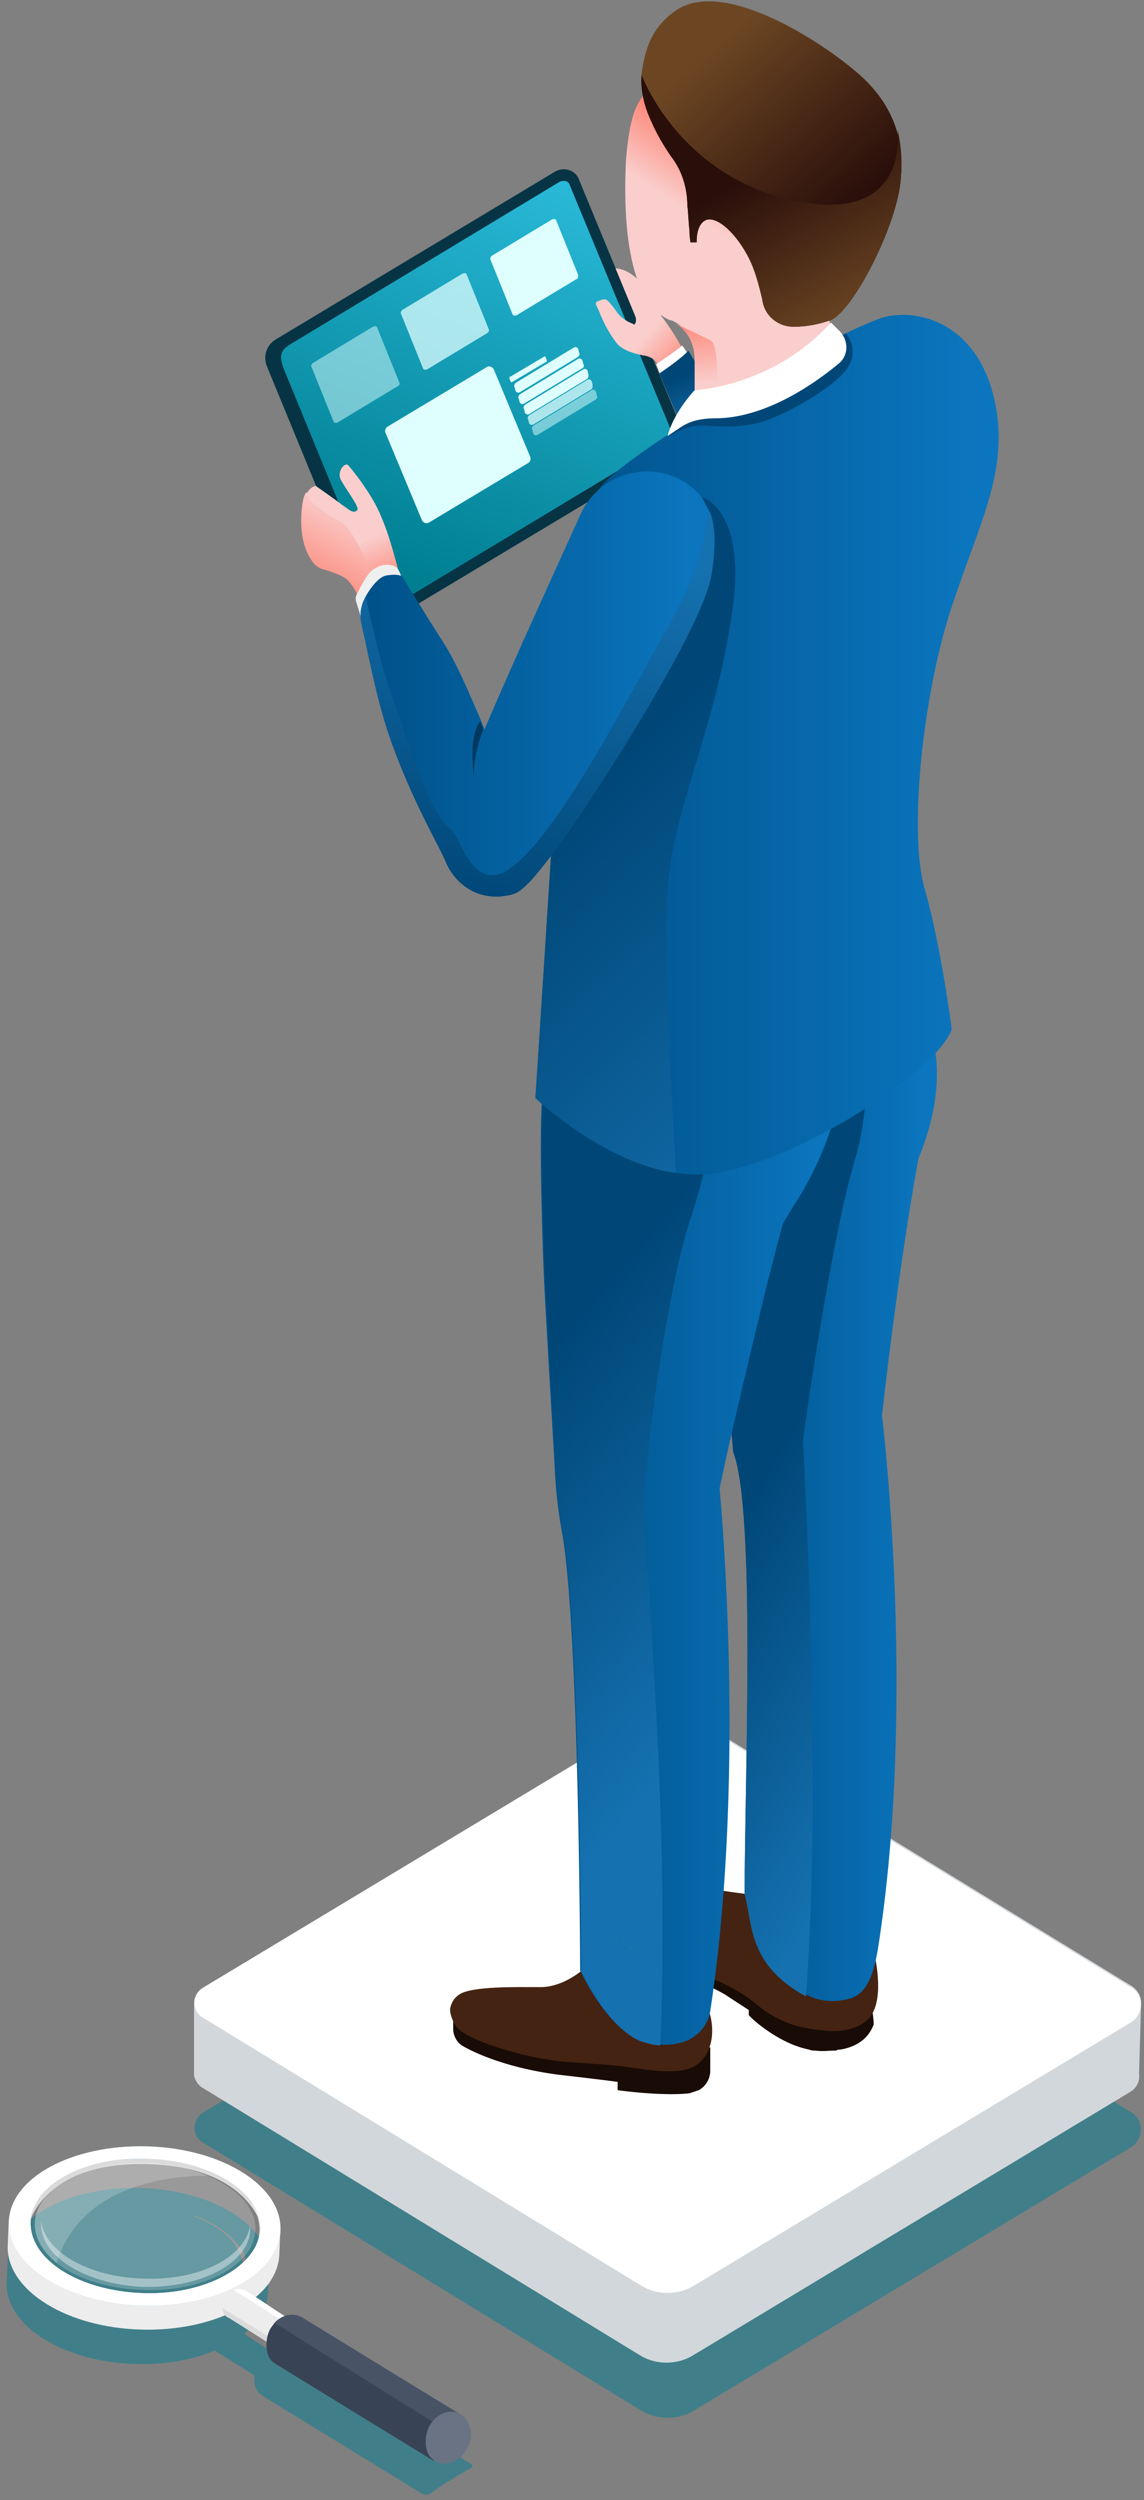 <svg width="119" height="260" fill="none" xmlns="http://www.w3.org/2000/svg"><rect width="100%" height="100%" fill="#808080" stroke="none"/><path opacity=".5" d="M117.619 223.324l-45.47 27.391c-1.624.974-3.79.974-5.414 0l-45.687-27.932c-1.082-.65-1.082-2.274 0-3.031l46.445-27.932a4.496 4.496 0 014.656 0l45.47 27.823c1.407.758 1.407 2.815 0 3.681z" fill="#007F92"/><path d="M118.702 208.276c0-.65-.325-1.299-.974-1.732l-45.47-27.824a4.496 4.496 0 00-4.656 0l-46.553 28.04a1.866 1.866 0 00-.866 1.516v7.578c.108.433.324.866.758 1.191l45.686 27.932c1.624.974 3.79.974 5.414 0l45.47-27.391c.758-.433 1.083-1.191.975-1.948l.216-7.362z" fill="#D2D7DB"/><path d="M117.619 210.333l-45.47 27.39c-1.624.975-3.79.975-5.414 0l-45.687-27.931c-1.082-.65-1.082-2.274 0-3.032l46.445-27.932a4.496 4.496 0 014.656 0l45.47 27.824c1.407.758 1.407 2.815 0 3.681z" fill="#fff"/><path d="M90.878 210.225v.324c-.216.542-.866 2.166-3.464 2.599-.108 0-.325 0-.433.108h-.217c-.54 0-1.19.108-1.948 0-.217 0-.433 0-.65-.108-2.815-.542-5.413-2.707-6.063-3.357l-.216-.216v-.541s-1.84-1.191-2.49-1.624c-2.057-1.191-5.089-2.274-7.903-3.681-.867-.433-1.516-.866-1.95-1.299-.107-.109-.216-.217-.324-.325-.108 0-.108-.108-.216-.217-.109-.108-.109-.216-.217-.216a1.484 1.484 0 00-.325-.433c0-.109-.108-.217-.108-.217 0-.108-.108-.108-.108-.216 0-.109-.109-.109-.109-.217-.108-.325-.216-.758-.216-1.083v-1.84l17.322 7.037 9.419 3.573.216 1.949z" fill="#190B05"/><path d="M80.593 197.233s-2.923-.108-7.579-.974c-4.763-.758-8.011-1.083-8.552.433-.542 1.407-.758 2.923 3.464 5.846 4.222 2.923 7.47 3.14 10.826 5.954 2.49 2.057 4.764 2.49 7.254 2.707 2.49.216 4.222-.758 4.763-1.841 1.3-2.381 0-6.928 0-6.928" fill="#442312"/><path d="M73.88 212.931v2.382a2.32 2.32 0 01-1.19 2.057l-.975.325c-2.923.324-7.47-.325-7.47-.325v-.866s-1.624-.217-6.279-.758c-4.872-.65-8.228-2.057-9.744-2.923-.65-.325-1.082-1.083-1.082-1.841v-1.732l18.62 3.248 8.12.433z" fill="#190B05"/><path d="M60.781 204.703s-2.057 1.949-4.547 1.949c-2.49 0-7.145-.108-8.444.758-.65.433-.866.974-.975 1.515 0 .542.217 1.191.65 1.841.866 1.299 7.037 3.356 11.692 3.681 4.656.325 4.872.325 7.038.649 2.165.325 4.438.542 5.846-.108 2.382-1.191 2.598-4.763 1.082-7.145-1.299-2.274-12.342-3.14-12.342-3.14z" fill="#442312"/><path d="M71.499 45.99L39.02 65.476l-11.26-27.39c-.432-1.083 0-2.273.975-2.815l29.014-17.43c.975-.542 2.166-.108 2.49.866L71.5 45.989z" fill="#063444"/><path d="M70.092 45.448L39.887 63.636 29.493 38.302c-.433-1.299-.433-1.84.867-2.598l27.823-16.78c.433-.217.974-.109 1.083.324l10.826 26.2z" fill="url(#paint0_linear)"/><path opacity=".5" d="M41.403 40.143l-6.28 3.79c-.216.108-.433 0-.433-.109l-2.273-5.63c-.108-.108 0-.324.108-.433l6.28-3.789c.216-.108.432 0 .432.108l2.274 5.63c.108.217 0 .433-.108.433z" fill="#DEFFFE"/><path opacity=".75" d="M50.713 34.622l-6.279 3.789c-.216.108-.433 0-.433-.108l-2.273-5.63c-.109-.108 0-.325.108-.433l6.279-3.79c.216-.108.433 0 .433.109l2.274 5.63c.108.216 0 .324-.109.433z" fill="#DEFFFE"/><path d="M54.935 48.155l-10.285 6.17c-.325.217-.65 0-.758-.216l-3.789-9.094c-.108-.217 0-.541.216-.65l10.285-6.17c.325-.217.65 0 .758.216l3.79 9.094c.108.217 0 .541-.217.65zm1.841-10.502L53.31 39.71c-.108.108-.216 0-.216-.108l-.109-.217c0-.108 0-.216.109-.216l3.464-2.057c.108-.108.217 0 .217.108l.108.217c0 .108 0 .216-.108.216zm-2.706 3.139c-.217.109-.325 0-.434-.108l-.108-.433c-.108-.108 0-.325.108-.433l6.063-3.68c.217-.11.325 0 .433.107l.108.433c.109.109 0 .325-.108.434m.433 1.191l-6.063 3.68c-.216.109-.325 0-.433-.108l-.108-.433c-.108-.108 0-.325.108-.433l6.063-3.68c.216-.109.325 0 .433.108l.108.433c.108.108.108.324-.108.433zm.541 1.082l-6.063 3.681c-.216.108-.325 0-.433-.108l-.108-.433c-.108-.108 0-.325.108-.433l6.063-3.681c.216-.108.325 0 .433.108l.108.433c0 .108 0 .325-.108.433z" fill="#DEFFFE"/><path opacity=".75" d="M61.54 40.468l-6.063 3.68c-.217.11-.325 0-.433-.107l-.108-.433c-.109-.109 0-.325.108-.433l6.063-3.681c.216-.109.324 0 .432.108l.109.433c0 .216 0 .325-.109.433z" fill="#DEFFFE"/><path opacity=".5" d="M61.972 41.55l-6.063 3.681c-.216.109-.324 0-.433-.108l-.108-.433c-.108-.108 0-.325.108-.433l6.063-3.68c.217-.11.325 0 .433.107l.108.433c.109.217 0 .325-.108.434z" fill="#DEFFFE"/><path d="M60.023 28.992l-6.28 3.789c-.216.108-.432 0-.432-.108l-2.274-5.63c-.108-.108 0-.325.108-.433l6.28-3.79c.216-.108.433 0 .433.109l2.273 5.63c0 .216 0 .433-.108.433z" fill="#DEFFFE"/><path d="M71.066 36.462c-.65.758-1.949 1.516-2.382 1.732l-.433-.541c-.217-.325-.65-.541-1.083-.65-.758-.108-2.165-.433-2.923-1.19-.541-.65-1.19-1.733-1.624-2.707 0 0 0-.108-.108-.217-.108-.433-.541-1.19-.541-1.299 0-.108.108-.216.108-.216.325-.109.65-.325.974-.217.217.108.758.758 1.191 1.408.433.54.975.866 1.516 1.082.108 0 .108.108.216.108 0 0 .325-.216.109-.866l-2.057-4.98c2.057.108 3.897 2.707 4.763 4.98.217.217 1.624 2.165 2.274 3.573z" fill="url(#paint1_linear)"/><path d="M41.944 61.363l-3.14 2.598-.54.541s-.758-3.031-2.058-4.222c-.433-.433-1.732-.866-2.49-1.083-.433-.108-.757-.324-1.082-.757-.65-.866-1.516-2.707-1.083-5.955.108-.65.217-1.082.433-1.3.433-.649.866-.649.866-.649s2.166 1.516 2.707 1.95c.541.324 1.19 1.082 1.624.54.216-.324-1.3-2.273-1.732-3.14-.433-.865.433-1.84.758-1.515.324.325 2.598 3.14 3.464 5.413 1.083 2.382 2.273 7.579 2.273 7.579z" fill="url(#paint2_linear)"/><path d="M39.453 61.687l-.758 2.274-.54.541s-.759-3.031-2.058-4.222c-.433-.433-1.732-.866-2.49-1.083-.433-.108-.758-.325-1.083-.758-.65-.866-1.515-2.706-1.082-5.954.108-.65.216-1.083.433-1.3 0 0 0 .542.866 1.3s2.165 1.516 2.815 1.84c.65.433 1.515 1.84 2.165 3.248.758 1.516 1.732 4.114 1.732 4.114z" fill="url(#paint3_linear)"/><path d="M86.007 32.673l.324.866-.54 2.923-9.203 4.655-.542-.108-1.515-.216-2.274-.325V37.22c0-1.624-.866-3.248-2.382-3.898h-.108a4.728 4.728 0 01-1.624-1.082l-.108-.108c-1.732-1.84-3.356-6.171-2.923-15.374.108-1.624.433-4.439 1.19-5.846 1.3-2.598 4.223-4.33 10.07-2.707 9.851 2.707 14.073 7.146 14.615 11.043.541 3.898-4.98 13.425-4.98 13.425z" fill="url(#paint4_linear)"/><path d="M68.684 38.952l-.433-1.082s2.165-1.408 2.707-1.95c0 0 .324.434.65.975-.11 0-.759 1.191-2.924 2.057z" fill="#fff"/><path d="M68.577 38.844s2.274-1.516 3.032-2.382c0 0 .757 1.3 1.515 2.49.65 1.191.541 3.681.541 3.681l-3.03 1.083-2.058-4.872z" fill="url(#paint5_linear)"/><path d="M72.257 40.576v-3.248c0-1.624-.866-3.248-2.382-3.897.433.216 1.949.974 4.006 1.948.758.434.758 3.032.758 5.414l-2.382-.217z" fill="url(#paint6_linear)"/><path d="M37.613 64.394l-.54-1.732c-.11-.325-.11-.65.107-.975.325-.65.866-1.732 1.408-2.273.866-.758 1.948-.866 2.598-.433.325.216.541.866.65 1.299.108.433.216 1.407.108 1.624 0 .108-1.19 1.732-1.3 1.84 0 .109-3.03.65-3.03.65z" fill="#EFEFEF"/><path d="M95.534 120.474c-2.166 11.909-3.79 26.741-3.79 26.741s3.681 29.664-.433 55.539c-.216 1.191-.65 3.79-2.165 4.764-.866.541-3.248.974-5.088 0-.108 0-.108-.108-.217-.108-6.17-3.357-5.521-7.687-6.387-10.61 0-11.476 1.19-39.841-1.191-46.012l-2.165-25.117.758-17.972h21.977v.108l.108-.108c0 .217 1.84 4.98-1.407 12.775z" fill="url(#paint7_linear)"/><path d="M88.822 121.016c-2.058 6.82-4.764 24.575-5.306 28.906 0 0 2.058 34.211.325 57.704-6.17-3.356-5.521-7.687-6.387-10.61 0-11.476 1.19-39.841-1.191-46.011l-2.165-25.118.758-17.971h15.048s.975 6.279-1.082 13.1z" fill="url(#paint8_linear)"/><path d="M87.414 113.762c-.65 3.032-2.057 7.362-4.763 11.476-.433.65-.758 1.299-1.191 1.949-.108.325-1.191 4.33-2.49 9.743-1.3 5.414-2.923 12.126-4.114 17.864.65 7.254 2.382 32.479-.975 54.348-.216 1.516-1.407 2.815-2.923 3.248-.758.216-1.515.325-2.382.216-.65 0-1.299-.216-2.056-.433-3.573-1.515-6.171-7.253-6.171-7.253s-.109-36.377-1.95-45.904a47.948 47.948 0 01-.649-5.521c-.325-5.847-.974-16.456-1.19-21.003-.326-8.661-.434-15.915-.109-19.163l17.972.217 12.991.216z" fill="url(#paint9_linear)"/><path d="M74.423 113.654c-.109 1.082-.109 1.732-.109 1.732s-.216 4.547-2.49 11.367c-2.273 6.821-4.546 22.952-4.763 28.907-.217 5.521 2.706 32.046 1.624 57.054-.65 0-1.3-.216-2.057-.433-3.573-1.515-6.171-7.253-6.171-7.253s-.108-36.377-1.949-45.904a47.948 47.948 0 01-.65-5.521c-.324-5.847-.974-16.456-1.19-21.003-.325-8.661-.433-15.915-.109-19.163l17.864.217z" fill="url(#paint10_linear)"/><path d="M98.999 63.095c-2.923 8.769-4.547 23.276-2.815 29.339 1.732 6.063 2.815 14.616 2.815 14.616-1.624 4.547-16.998 14.399-25.55 15.048-1.083.108-2.058 0-3.14-.108-7.578-1.083-14.616-7.795-14.616-7.795s1.624-24.792 2.599-40.707c.65-10.502 2.273-17.106 3.248-20.353.433-1.624.866-2.382.866-2.382.866-1.191 3.572-3.248 7.037-5.522h.108c2.274-1.515 4.98-3.14 7.578-4.763 3.573-2.057 7.038-4.006 9.96-5.413.326-.217.65-.325.975-.434 2.057-.974 3.573-1.623 4.33-1.732 4.006-.758 9.419 1.408 11.043 8.661 1.624 7.254-1.515 12.667-4.438 21.545z" fill="url(#paint11_linear)"/><path d="M69.443 92.326c-.542 6.712.541 23.601.866 29.664-7.578-1.082-14.616-7.795-14.616-7.795s1.624-24.792 2.599-40.707c.65-10.501 2.273-17.105 3.248-20.353.866-.974 1.299-1.516 1.299-1.516h9.96s5.197 1.083 3.248 12.775c-1.84 11.91-5.955 19.596-6.604 27.932z" fill="url(#paint12_linear)"/><path d="M88.064 38.41c-1.516 2.058-6.93 5.09-9.42 5.63-2.49.542-4.546.217-5.629.217-1.624 0-2.923.866-3.464 1.083h-.109l1.516-2.274 1.732-1.082s2.49-.975 3.032-1.191c.216-.109.758-.217 1.407-.217 1.516-.216 3.681-.325 4.006-.325.433-.108 4.33-2.706 4.547-2.814.108-.109.866-1.3 1.407-2.274.325-.216.65-.325.975-.433.433.65 1.19 1.949 0 3.68z" fill="#004778"/><path d="M93.585 19.573c-.866 5.088-5.088 12.992-7.253 13.75-1.3.432-2.49.649-3.573.649-1.732.108-3.248-1.083-3.464-2.815-.325-1.407-.758-3.14-1.516-4.547-1.516-2.815-3.465-4.222-4.439-3.68-.974.54-.866 2.273-.866 2.273h-.65s-.108-.542-.108-1.3c-.108-.757-.108-1.732-.216-2.49 0-1.84-.542-3.68-1.733-5.196-.65-.974-1.515-2.274-2.381-4.439-.542-1.407-.758-2.815-.65-4.006.433-3.897 1.949-5.521 3.465-6.604 4.871-3.572 15.048 3.032 18.837 6.28 2.057 1.732 3.465 3.68 4.222 6.062.542 1.84.65 3.79.325 6.063z" fill="url(#paint13_linear)"/><path d="M87.306 34.405l-.866-.866c-6.063 6.712-14.183 7.037-14.183 7.037s-2.165 2.273-2.815 4.764l1.3-.867a5.252 5.252 0 012.273-.866c.541-.108 1.624-.108 1.624-.108 5.088-.108 10.069-3.573 12.667-5.738.974-.866.974-2.382 0-3.356z" fill="#fff"/><path d="M64.462 201.78c.108.217.216.325.325.433-.109-.108-.217-.325-.325-.433zm.542.758l-.217-.217c.108.109.217.217.325.433 0-.108-.108-.216-.108-.216z" fill="#474747"/><path d="M73.99 59.847c-.975 5.521-11.585 21.76-12.018 22.41-1.948 3.032-3.789 5.63-5.305 7.579-1.407 1.732-2.598 2.923-3.247 3.14-.109 0-.325.108-.434.108-3.247.757-5.737-1.3-6.712-3.681-.866-1.84-3.464-6.388-5.521-12.126-1.408-3.79-2.274-8.444-3.14-12.342-.216-.974-.108-1.84.325-2.707 0-.108.108-.108.108-.216.541-.974 1.408-2.057 2.166-2.165 1.299-.217 1.623.108 1.623.108s2.382 3.898 4.33 6.929c1.517 2.382 3.14 6.387 3.898 8.12.217.54.325.866.325.866 3.465-8.12 8.12-18.189 9.96-22.303 2.274-5.088 9.094-6.17 12.667-1.84 0 .108.109.108.109.217.216.324.324.65.54.974.11.216 1.192 1.732.326 6.929z" fill="url(#paint14_linear)"/><path d="M93.585 19.573c-.866 5.088-5.088 12.992-7.253 13.75-1.3.433-2.49.65-3.573.65-1.732.107-3.248-1.084-3.464-2.816-.325-1.407-.758-3.14-1.516-4.547-1.516-2.815-3.465-4.222-4.439-3.68-.974.54-.866 2.273-.866 2.273h-.65s-.108-.541-.108-1.3c-.108-.757-.108-1.731-.216-2.49 0-1.84-.542-3.68-1.733-5.196-.65-.974-1.515-2.273-2.381-4.439-.542-1.407-.758-2.815-.65-4.006.433 1.191 4.547 10.719 15.915 13.1 11.909 2.49 10.718-6.928 10.718-7.362.433 1.84.541 3.79.216 6.063z" fill="url(#paint15_linear)"/><path d="M49.306 80.742s-.65-4.114.65-5.738c.216.541.324.866.324.866s-1.082 2.382-.974 4.872z" fill="#003960"/><path d="M73.556 52.918s.325 4.656-4.114 12.342c-4.438 7.795-13.749 26.2-18.404 25.767-2.382-.217-3.248-4.114-4.222-4.872-2.058-1.516-3.573-6.82-5.522-12.234-1.624-4.222-2.815-9.852-3.248-11.909 0 .109-.108.109-.108.217-.433.866-.541 1.84-.325 2.706.866 3.79 1.732 8.445 3.14 12.342 2.057 5.738 4.655 10.177 5.521 12.126.866 2.382 3.356 4.439 6.712 3.68.109 0 .325-.107.434-.107.757-.217 1.84-1.3 3.247-3.14 1.516-1.84 3.357-4.547 5.305-7.579.433-.649 11.043-16.78 12.018-22.41.866-5.197-.217-6.712-.433-6.929z" fill="url(#paint16_linear)"/><path opacity=".5" d="M48.98 256.669c.217-.108.217-.324 0-.433l-18.945-11.692-.109-.108h-.108c-.216-.109-.433-.109-.541-.109-.325 0-.758 0-1.083.217l-2.815-1.841c1.516-1.191 2.49-2.706 2.49-4.438l.109-2.382c.108-4.439-5.847-8.12-13.317-8.336-7.47-.217-13.64 3.139-13.857 7.47v.108l-.109 2.382v.325c.217 4.222 6.063 7.794 13.317 8.011 3.14.108 6.062-.433 8.336-1.407l.108.108c.108 0 .108.108.217.108l3.789 2.382c0 .433 0 .866.108 1.191.108.325.325.649.65.866.108.108.216.108.325.216l16.24 9.961a.985.985 0 001.082 0c.758-.65 3.14-2.057 4.114-2.599zm-35.077-14.507c-6.279-.216-11.367-3.356-11.259-7.037 0 0 .325-1.083 1.407-2.274-.54.758-.866 1.516-.866 2.382v.758c0 .108.109.325.109.433 0 .108 0 .108.108.217 0 .108.108.216.216.433 0 .108 0 .108.109.216.108.108.108.217.216.433l.108.109c.109.216.217.324.434.541l.108.108.325.325c.108.108.216.216.324.216 0 0 .109.109.217.109.974.758 2.273 1.407 3.68 1.948 1.517.433 3.14.758 4.981.867 6.063.216 11.151-2.491 11.151-5.955.108-2.165-1.84-4.222-4.872-5.413 0 0-.108 0-.108-.108l-.974-.325c3.572.974 5.305 2.923 6.062 4.222.217.541.325.974.217 1.516-.217 3.572-5.413 6.496-11.693 6.279z" fill="#007F92"/><path d="M27.978 229.495l-3.248-3.356-9.31-2.274L6 225.598l-3.356 3.139-.866 1.949 1.3.433s1.623-6.387 12.341-6.063c10.718.325 11.91 6.821 11.91 6.821l1.407-.433-.758-1.949z" fill="#DBDBDB"/><path d="M28.735 232.31c-.542-1.191-1.408-2.274-2.707-3.248.65.866.974 1.841.974 2.815-.108 3.897-5.521 6.82-12.125 6.604-6.604-.217-11.8-3.464-11.692-7.362 0-.974.433-1.949 1.082-2.815-1.407.975-2.49 2.057-3.031 3.356l-.325-.757-.108 2.598v.433c.216 4.439 6.279 8.12 13.857 8.336 7.795.217 14.291-3.248 14.4-7.903l.108-2.49-.433.433z" fill="#EDEDED"/><path d="M15.311 223.216c-7.795-.217-14.29 3.248-14.399 7.903 0 .433 0 .866.108 1.191.866 4.006 6.713 7.254 13.75 7.47 7.145.217 13.1-2.706 14.182-6.604.108-.433.217-.866.217-1.191.216-4.655-6.063-8.553-13.858-8.769zm-.433 15.265c-6.604-.217-11.8-3.464-11.692-7.362 0-.974.433-1.949 1.082-2.815 1.949-2.382 6.171-4.005 11.043-3.789 4.872.108 8.986 1.949 10.826 4.439.65.866.975 1.84.975 2.815-.217 3.897-5.738 6.929-12.234 6.712z" fill="#81C5E8"/><path d="M15.311 223.216c-7.795-.217-14.29 3.248-14.399 7.903 0 .433 0 .866.108 1.191.866 4.006 6.713 7.254 13.75 7.47 7.145.217 13.1-2.706 14.182-6.604.108-.433.217-.866.217-1.191.216-4.655-6.063-8.553-13.858-8.769zm-.433 15.265c-6.604-.217-11.8-3.464-11.692-7.362 0-.974.433-1.949 1.082-2.815 1.949-2.382 6.171-4.005 11.043-3.789 4.872.108 8.986 1.949 10.826 4.439.65.866.975 1.84.975 2.815-.217 3.897-5.738 6.929-12.234 6.712z" fill="#fff"/><path d="M30.9 241.729l-.216.433-1.19 1.84-.326.433-5.305-3.356c-.108 0-.108-.108-.216-.108a.595.595 0 01-.325-.541c0-.109-.108-.217-.108-.325 0-.325 0-.65.216-1.083.217-.433.542-.758.867-.866.216-.108.433-.108.65-.108.107 0 .216 0 .324.108h.216l5.414 3.573z" fill="#EDEDED"/><path d="M30.9 241.729l-.216.433-6.387-4.006c.216-.108.433-.108.65-.108.108 0 .216 0 .324.108h.217l5.413 3.573z" fill="#fff"/><path d="M29.386 243.894l-.325.433-5.305-3.356c-.108 0-.108-.108-.216-.108a.597.597 0 01-.325-.542c0-.108-.109-.216-.109-.324l6.28 3.897z" fill="#DBDBDB"/><path d="M47.79 251.04l-.758 1.407-1.948 3.464-16.24-9.96c-.108-.108-.216-.108-.325-.216a1.688 1.688 0 01-.65-.866c-.216-.65-.216-1.624.109-2.382.108-.325.325-.541.541-.866.542-.65 1.408-.975 2.057-.866.217 0 .433.108.65.216h.108l.108.108 16.348 9.961z" fill="#394356"/><path d="M47.79 251.04l-.758 1.407-1.95-.541-16.455-10.285c.541-.65 1.407-.975 2.057-.866.216 0 .433.108.65.216h.108l.108.108 16.24 9.961z" fill="#485366"/><path d="M48.656 254.504c-.65 1.407-2.165 2.057-3.248 1.516-.108-.109-.216-.109-.324-.217a1.68 1.68 0 01-.65-.866c-.216-.65-.216-1.624.108-2.382.542-1.191 1.624-1.84 2.599-1.732.216 0 .433.108.65.216h.108l.108.109c.974.649 1.299 2.165.65 3.356z" fill="#6A7384"/><path opacity=".2" d="M26.57 231.877c-.108 3.681-5.305 6.496-11.693 6.279-6.387-.216-11.367-3.248-11.26-6.928.11-3.681 5.306-6.496 11.693-6.28 6.28.217 11.368 3.356 11.26 6.929z" fill="#fff"/><path opacity=".2" d="M21.59 226.247c-11.476.217-14.724 5.847-15.698 9.094-1.408-1.19-2.274-2.598-2.274-4.114.108-3.68 5.305-6.387 11.693-6.279 2.273.108 4.438.542 6.279 1.299z" fill="#fff"/><path opacity=".4" d="M26.03 231.877c-.109 3.464-5.09 6.063-11.044 5.954-5.954-.216-10.826-3.139-10.718-6.604v-.324c.325 3.247 4.98 5.954 10.718 6.062 5.847.217 10.61-2.273 11.043-5.629v.541z" fill="#fff"/><defs><linearGradient id="paint0_linear" x1="57.75" y1="18.382" x2="41.51" y2="59.522" gradientUnits="userSpaceOnUse"><stop stop-color="#29B9D8"/><stop offset="1" stop-color="#007F92"/></linearGradient><linearGradient id="paint1_linear" x1="71.282" y1="37.869" x2="67.529" y2="34.58" gradientUnits="userSpaceOnUse"><stop stop-color="#FC8A7C"/><stop offset="1" stop-color="#FACECC"/></linearGradient><linearGradient id="paint2_linear" x1="39.886" y1="61.146" x2="37.685" y2="56.29" gradientUnits="userSpaceOnUse"><stop stop-color="#FC8A7C"/><stop offset="1" stop-color="#FACECC"/></linearGradient><linearGradient id="paint3_linear" x1="33.931" y1="61.687" x2="38.178" y2="54.062" gradientUnits="userSpaceOnUse"><stop stop-color="#FC8A7C"/><stop offset="1" stop-color="#FACECC"/></linearGradient><linearGradient id="paint4_linear" x1="73.989" y1="15.134" x2="70.181" y2="21.077" gradientUnits="userSpaceOnUse"><stop stop-color="#FC8A7C"/><stop offset="1" stop-color="#FACECC"/></linearGradient><linearGradient id="paint5_linear" x1="68.8" y1="40.09" x2="71.265" y2="45.993" gradientUnits="userSpaceOnUse"><stop stop-color="#004778"/><stop offset="1" stop-color="#1571B0"/></linearGradient><linearGradient id="paint6_linear" x1="70.806" y1="33.596" x2="71.33" y2="40.031" gradientUnits="userSpaceOnUse"><stop stop-color="#FC8A7C"/><stop offset="1" stop-color="#FACECC"/></linearGradient><linearGradient id="paint7_linear" x1="75.119" y1="157.913" x2="96.337" y2="157.913" gradientUnits="userSpaceOnUse"><stop stop-color="#00528A"/><stop offset="1" stop-color="#0B76BF"/></linearGradient><linearGradient id="paint8_linear" x1="74.53" y1="161.831" x2="98.374" y2="175.861" gradientUnits="userSpaceOnUse"><stop stop-color="#004778"/><stop offset="1" stop-color="#1571B0"/></linearGradient><linearGradient id="paint9_linear" x1="57.617" y1="163.004" x2="85.916" y2="163.004" gradientUnits="userSpaceOnUse"><stop stop-color="#00528A"/><stop offset="1" stop-color="#0B76BF"/></linearGradient><linearGradient id="paint10_linear" x1="51.795" y1="146.674" x2="80.543" y2="170.965" gradientUnits="userSpaceOnUse"><stop stop-color="#004778"/><stop offset="1" stop-color="#1571B0"/></linearGradient><linearGradient id="paint11_linear" x1="57.8" y1="77.458" x2="101.564" y2="77.458" gradientUnits="userSpaceOnUse"><stop stop-color="#00528A"/><stop offset="1" stop-color="#0B76BF"/></linearGradient><linearGradient id="paint12_linear" x1="56.602" y1="86.815" x2="90.229" y2="120.691" gradientUnits="userSpaceOnUse"><stop stop-color="#004778"/><stop offset="1" stop-color="#1571B0"/></linearGradient><linearGradient id="paint13_linear" x1="90.77" y1="19.465" x2="76.154" y2="3.225" gradientUnits="userSpaceOnUse"><stop stop-color="#290E0A"/><stop offset="1" stop-color="#6C4623"/></linearGradient><linearGradient id="paint14_linear" x1="39.114" y1="71.144" x2="72.553" y2="71.144" gradientUnits="userSpaceOnUse"><stop stop-color="#00528A"/><stop offset="1" stop-color="#0B76BF"/></linearGradient><linearGradient id="paint15_linear" x1="76.696" y1="18.923" x2="85.898" y2="35.163" gradientUnits="userSpaceOnUse"><stop stop-color="#290E0A"/><stop offset="1" stop-color="#6C4623"/></linearGradient><linearGradient id="paint16_linear" x1="46.923" y1="93.084" x2="56.125" y2="55.192" gradientUnits="userSpaceOnUse"><stop stop-color="#004778"/><stop offset="1" stop-color="#1571B0"/></linearGradient></defs></svg>